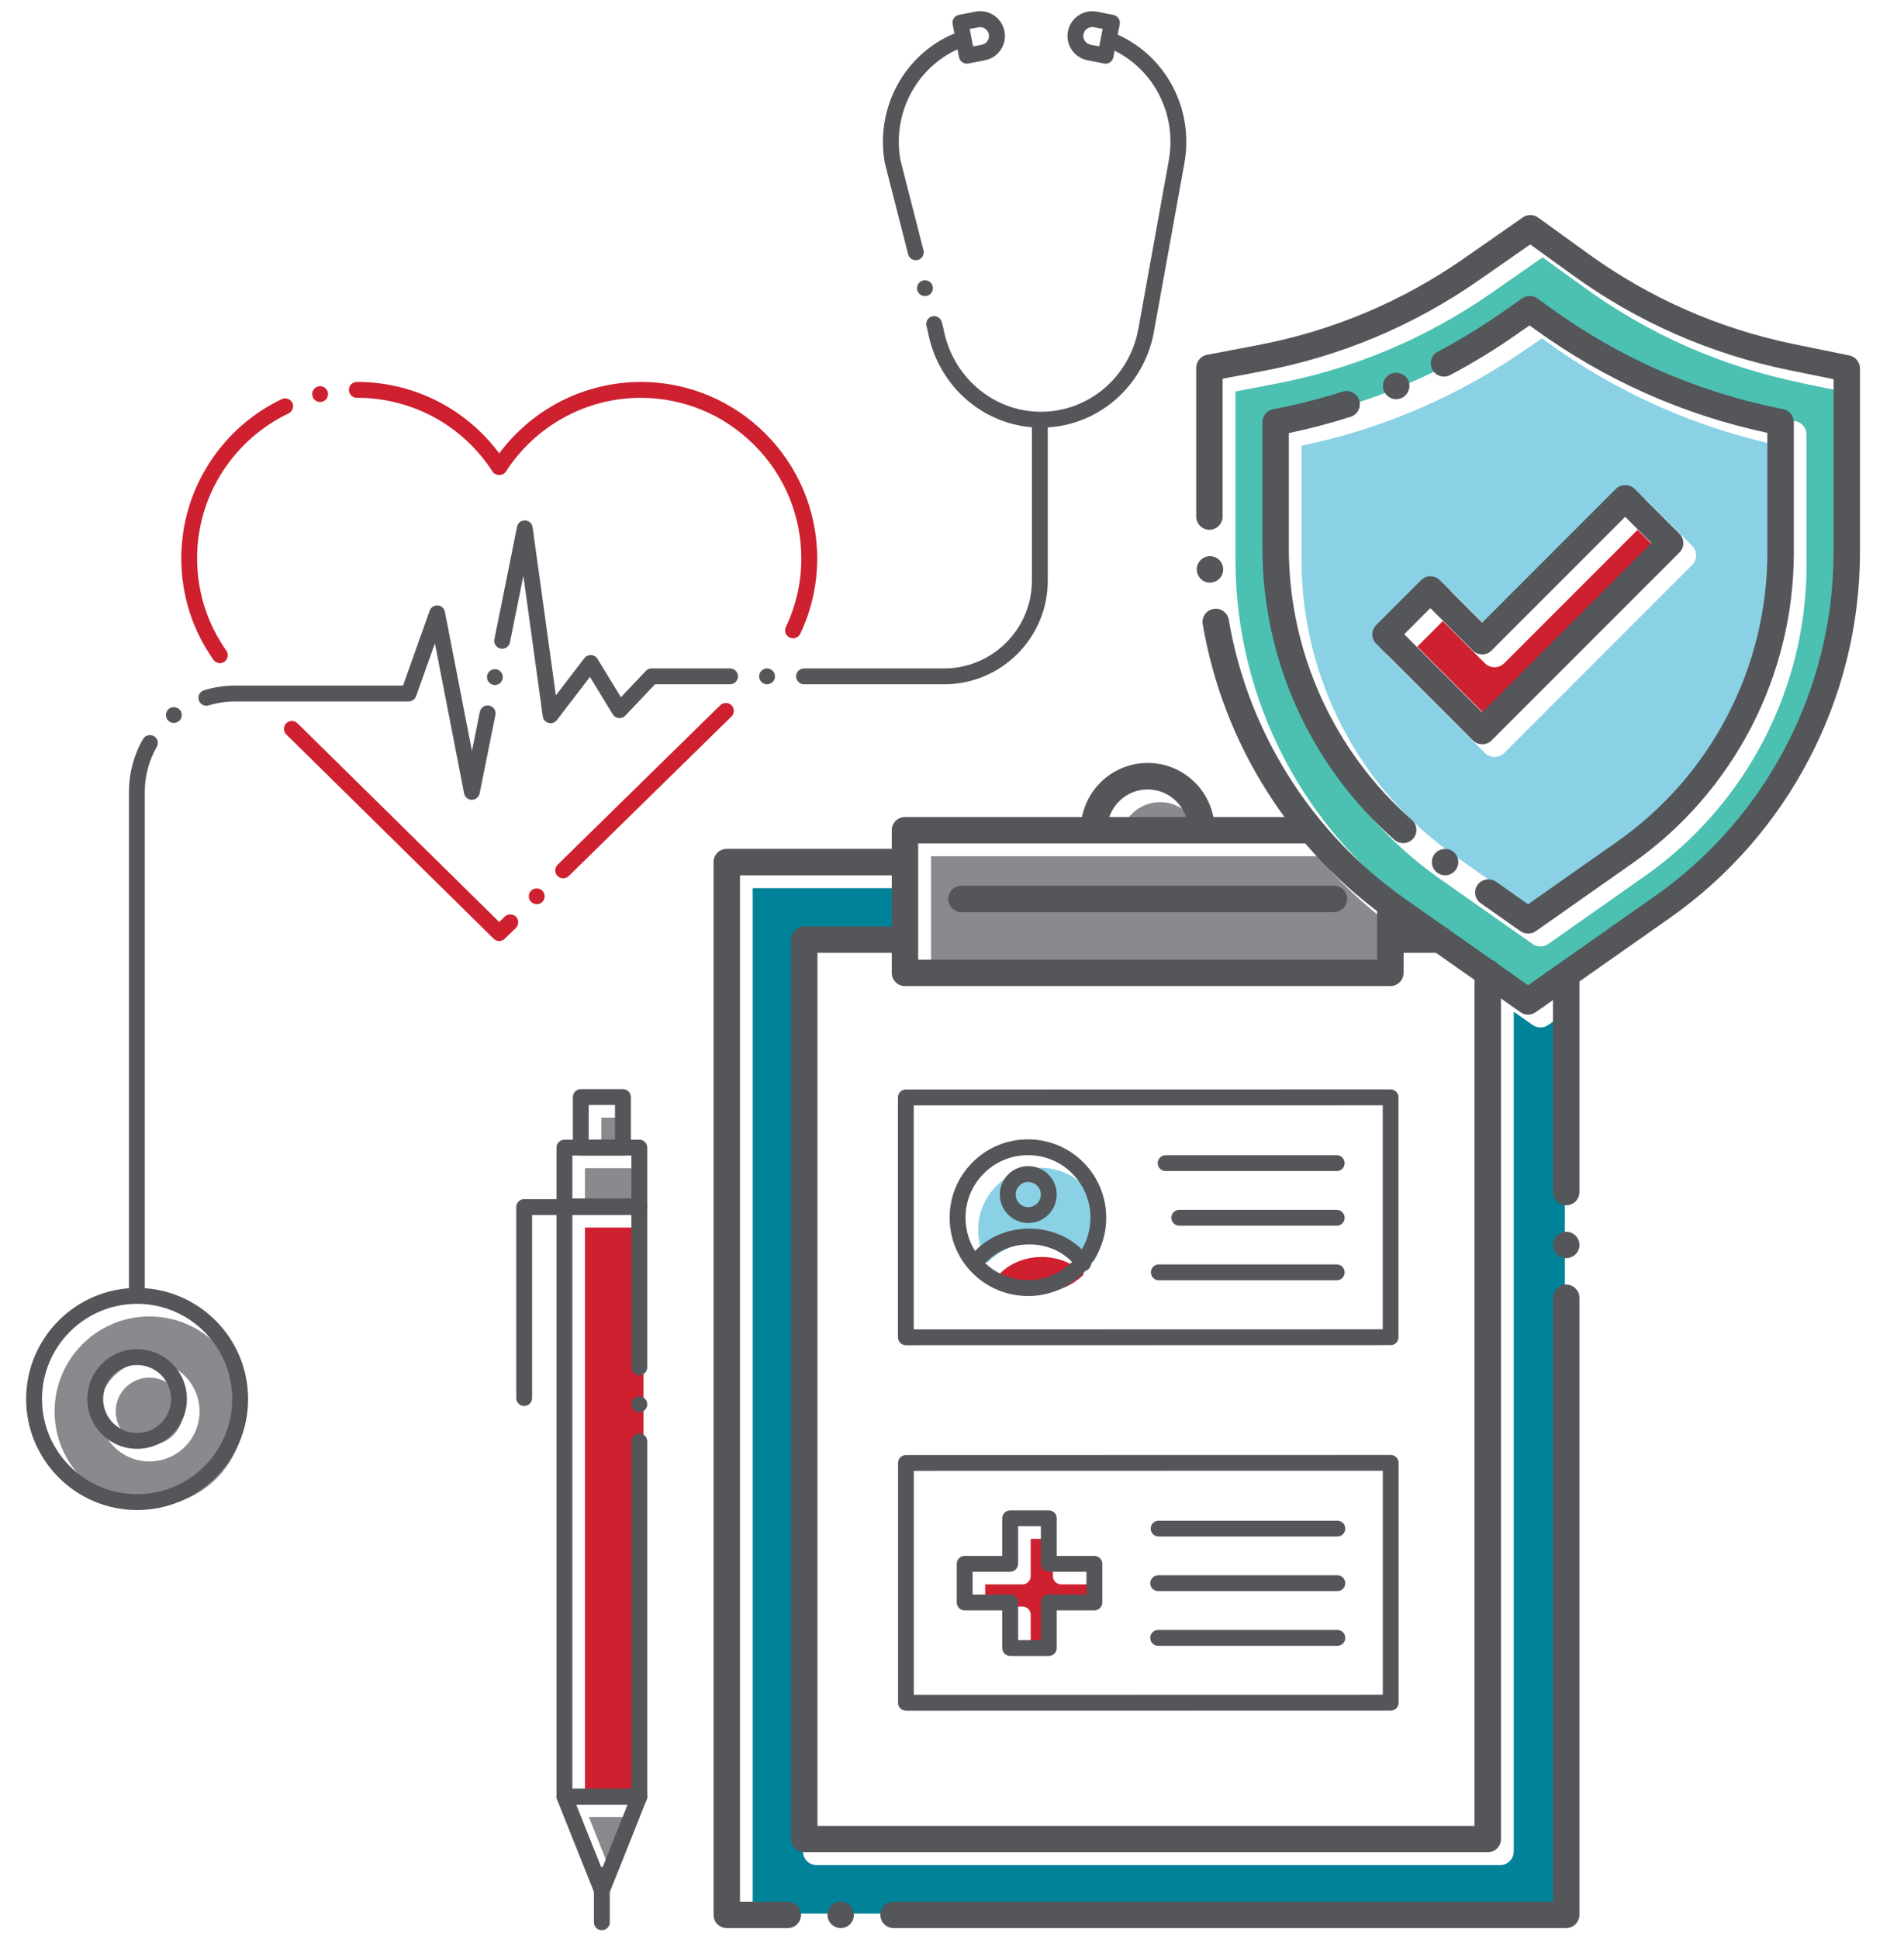 <?xml version="1.0" encoding="UTF-8"?>
<svg id="Layer_1_copy" data-name="Layer 1 copy" xmlns="http://www.w3.org/2000/svg" width="5in" height="5.09in" viewBox="0 0 360 366.78">
  <defs>
    <style>
      .cls-1 {
        fill: #4cc0b1;
      }

      .cls-2 {
        fill: #008299;
      }

      .cls-3 {
        fill: #8ad1e5;
      }

      .cls-4 {
        fill: #ce202f;
      }

      .cls-5 {
        fill: #888a8d;
      }

      .cls-6 {
        fill: #54565a;
      }
    </style>
  </defs>
  <g>
    <path class="cls-5" d="M28.13,260.59c-3.52,0-6.38,2.86-6.38,6.38s2.86,6.37,6.38,6.37,6.38-2.86,6.38-6.37-2.86-6.38-6.38-6.38Z"/>
    <path class="cls-5" d="M28.13,249.02c-9.9,0-17.95,8.05-17.95,17.96s8.05,17.95,17.95,17.95,17.95-8.05,17.95-17.95-8.05-17.96-17.95-17.96ZM28.13,276.45c-5.23,0-9.48-4.25-9.48-9.47s4.25-9.48,9.48-9.48,9.48,4.25,9.48,9.48-4.25,9.47-9.48,9.47Z"/>
    <path class="cls-4" d="M188.71,241.29c1.99-2.22,4.98-3.52,8.23-3.52s6.05,1.21,8.03,3.29c-2.21,2.18-5.14,3.38-8.26,3.38s-5.82-1.12-8-3.15Z"/>
    <path class="cls-3" d="M188.38,224.34c2.22-2.22,5.18-3.45,8.33-3.45s6.1,1.23,8.33,3.45c3.86,3.86,4.46,9.74,1.83,14.25-2.54-2.48-6.09-3.92-9.93-3.92s-7.66,1.55-10.22,4.21c-1.15-1.85-1.78-3.98-1.78-6.21,0-3.15,1.23-6.1,3.45-8.33Z"/>
    <path class="cls-4" d="M207.72,303.9h-7.07c-.86,0-1.55.69-1.55,1.55v7.07h-4.21v-7.07c0-.86-.69-1.55-1.55-1.55h-7.06v-4.2h7.06c.86,0,1.55-.69,1.55-1.55v-7.06h4.21v7.06c0,.86.69,1.55,1.55,1.55h7.07v4.2Z"/>
    <polygon class="cls-5" points="110.55 220.97 112.09 220.97 120.07 220.97 121.61 220.97 121.61 229 110.55 229 110.55 220.97"/>
    <rect class="cls-4" x="110.55" y="232.21" width="11.06" height="108.42"/>
    <rect class="cls-5" x="113.64" y="211.41" width="4.88" height="6.45"/>
    <path class="cls-5" d="M116.2,355.42s-.08-.01-.12-.01-.08,0-.12.01l-4.67-11.69h9.59l-4.67,11.69Z"/>
    <path class="cls-5" d="M262.7,174.72c-5-3.78-9.52-8.07-13.52-12.75h-73.15v21.81h86.68v-9.06Z"/>
    <path class="cls-5" d="M219.37,151.74c-3.27,0-6.08,2.08-7.14,5.06h14.29c-1.06-2.98-3.88-5.06-7.14-5.06Z"/>
    <path class="cls-1" d="M340.6,72.4c-14.85-3.05-28.61-9.09-40.89-17.97l-7.95-5.75-9.69,6.75c-12.44,8.66-26.33,14.47-41.27,17.25l-7.16,1.37v31.86c0,26.39,12.89,51.21,34.49,66.39l7.95,5.59c.08.05.15.1.22.16l8.37,5.88c.38.15.71.39.98.69l5.71,4.01,23.93-16.81c21.16-14.87,33.79-39.18,33.79-65.04v-32.62l-8.47-1.73ZM341.71,106.86c0,23.39-11.43,45.38-30.56,58.83l-18.31,12.87c-.45.31-.97.47-1.49.47s-1.04-.16-1.49-.47l-17.62-12.38c-19.57-13.75-31.26-36.24-31.26-60.16v-23.81c0-1.24.88-2.31,2.1-2.54,15.51-2.96,29.96-9.03,42.92-18.06l4.17-2.9c.9-.63,2.1-.62,2.99.03l2.51,1.82c12.93,9.35,27.41,15.71,43.03,18.92l.93.19c1.2.25,2.06,1.3,2.06,2.53v24.67Z"/>
    <path class="cls-2" d="M291.35,194.35c-.52,0-1.04-.16-1.49-.47l-3.56-2.5v158.84c0,1.43-1.16,2.58-2.58,2.58h-129.34c-1.43,0-2.58-1.16-2.58-2.58v-170.14c0-1.43,1.16-2.58,2.58-2.58h16.47v-9.5h-28.56v193.98h153.68v-170.3l-3.14,2.21c-.45.31-.96.47-1.48.47Z"/>
    <path class="cls-4" d="M284.49,125.46c-1.01,1.01-2.64,1.01-3.65,0l-7.97-7.97-4.83,4.84,14.63,14.63,31.9-31.9-4.84-4.84-25.24,25.24Z"/>
    <path class="cls-3" d="M292.65,64.73l-1.03-.74-2.66,1.85c-12.98,9.04-27.37,15.25-42.81,18.47v21.69c0,22.24,10.86,43.15,29.06,55.93l16.13,11.34,16.83-11.82c17.76-12.48,28.37-32.89,28.37-54.6v-22.57c-15.92-3.42-30.68-10-43.89-19.55ZM320.05,106.88l-35.55,35.55c-.5.5-1.17.76-1.83.76s-1.32-.25-1.83-.76l-18.29-18.28c-1.01-1.01-1.01-2.64,0-3.65l8.49-8.49c1.01-1.01,2.64-1.01,3.65,0l7.97,7.97,25.24-25.24c1.01-1.01,2.64-1.01,3.65,0l8.49,8.49c.48.48.76,1.14.76,1.83s-.27,1.34-.76,1.83Z"/>
  </g>
  <g>
    <path class="cls-4" d="M94.32,178c-.4,0-.77-.15-1.05-.43l-39.24-38.64c-.28-.28-.44-.65-.44-1.05,0-.4.15-.78.43-1.07.56-.57,1.55-.58,2.12,0l38.18,37.6,1.05-1.03c.57-.55,1.56-.54,2.12.02.58.6.57,1.55-.02,2.13l-2.1,2.05c-.28.28-.66.43-1.05.43ZM101.42,171.04c-.41,0-.79-.16-1.07-.45-.28-.28-.44-.66-.43-1.06,0-.4.16-.78.45-1.06.57-.56,1.56-.55,2.12.03.28.28.43.66.43,1.06,0,.4-.17.77-.45,1.06-.29.27-.66.42-1.05.42ZM106.42,166.14c-.41,0-.79-.16-1.08-.45-.57-.59-.56-1.54.03-2.12l30.79-30.18c.57-.56,1.56-.55,2.12.02.58.59.57,1.55-.02,2.13l-30.79,30.18c-.29.27-.66.42-1.05.42Z"/>
    <path class="cls-4" d="M41.47,125.44c-.49,0-.95-.23-1.23-.63-3.98-5.64-6.09-12.27-6.08-19.19,0-6.42,1.83-12.65,5.3-18.03,3.37-5.23,8.11-9.42,13.71-12.09h0c.73-.36,1.66-.02,2.01.7.35.74.03,1.64-.71,2-5.11,2.44-9.43,6.25-12.5,11.01-3.16,4.9-4.82,10.57-4.82,16.41,0,6.29,1.91,12.33,5.53,17.46.23.33.32.73.25,1.12-.07.39-.28.74-.61.97-.26.18-.56.27-.86.27ZM149.92,120.74c-.22,0-.44-.05-.64-.15-.37-.17-.64-.47-.77-.85-.14-.38-.12-.78.06-1.15,1.93-4.06,2.92-8.43,2.92-12.97-.02-8.1-3.18-15.72-8.92-21.45-5.73-5.74-13.35-8.9-21.45-8.92-5.07,0-10.1,1.29-14.56,3.73-4.44,2.44-8.24,5.97-10.98,10.23-.55.86-1.96.86-2.52,0-2.74-4.26-6.53-7.79-10.97-10.23-4.46-2.44-9.5-3.73-14.56-3.73h-.16c-.83,0-1.5-.67-1.5-1.49,0-.83.66-1.51,1.49-1.51h.16c5.21,0,10.42,1.25,15.07,3.61,4.61,2.34,8.66,5.76,11.73,9.9,3.07-4.14,7.13-7.56,11.73-9.9,4.65-2.36,9.86-3.61,15.07-3.61,18.4,0,33.36,14.97,33.37,33.37,0,4.98-1.08,9.79-3.21,14.27-.25.51-.78.85-1.36.85ZM60.43,76.05c-.7,0-1.31-.49-1.46-1.17-.09-.39-.03-.79.19-1.13.21-.34.54-.57.93-.66h0c.81-.19,1.62.33,1.8,1.12.09.39.02.79-.19,1.13-.22.34-.55.58-.94.67-.11.02-.22.04-.33.04Z"/>
    <path class="cls-6" d="M196.83,80.89h0c-10.45,0-19.45-7.63-21.39-18.14l-.27-1.09c-.21-.8.28-1.62,1.08-1.82.8-.2,1.62.29,1.82,1.08l.31,1.21c1.66,9.13,9.42,15.76,18.45,15.76s16.79-6.59,18.43-15.67l5.77-31.91c.2-1.15.31-2.32.31-3.49,0-7.65-4.45-14.55-11.32-17.58-.37-.16-.65-.45-.8-.83-.14-.37-.13-.78.03-1.14.32-.74,1.24-1.1,1.98-.77,7.96,3.51,13.11,11.49,13.11,20.32,0,1.35-.12,2.7-.36,4.03l-5.77,31.9c-1.89,10.51-10.89,18.14-21.38,18.14ZM174.89,56.01c-.69,0-1.29-.46-1.46-1.13-.2-.8.28-1.62,1.09-1.82.79-.21,1.62.29,1.82,1.08.1.39.04.79-.16,1.13-.21.35-.53.59-.92.69-.12.03-.25.05-.37.05ZM173.15,49.23c-.68,0-1.28-.47-1.45-1.13l-4.41-17.25c-.24-1.33-.36-2.68-.36-4.02,0-8.84,5.15-16.82,13.12-20.33.74-.33,1.65.03,1.97.77.17.36.18.77.03,1.15-.15.37-.43.66-.79.82-6.88,3.03-11.33,9.94-11.33,17.59,0,1.13.1,2.27.3,3.4l4.38,17.13c.1.38.04.79-.17,1.13-.2.35-.53.59-.92.69-.12.03-.24.05-.37.05Z"/>
    <path class="cls-6" d="M25.74,245.6c-.82,0-1.49-.68-1.49-1.5v-94.3c0-3.52.92-6.98,2.67-10.01.4-.69,1.35-.96,2.05-.55.34.2.59.52.7.91.1.38.05.79-.15,1.14-1.49,2.57-2.27,5.52-2.27,8.51v94.3c0,.82-.68,1.5-1.51,1.5ZM89.14,151.29h0c-.72,0-1.34-.51-1.47-1.22l-5.52-28.38-3.56,10c-.21.59-.78.99-1.41.99h-32.82c-1.71,0-3.4.26-5.02.75-.79.24-1.64-.21-1.87-.99-.12-.38-.08-.79.1-1.14.19-.36.51-.62.89-.73,1.9-.59,3.89-.89,5.9-.89h31.76l5.04-14.16c.22-.63.84-1.05,1.53-1,.67.05,1.23.55,1.35,1.21l5.12,26.33,1.49-7.41c.16-.8.97-1.35,1.77-1.18.39.08.73.31.96.64.22.34.3.74.22,1.13l-2.99,14.84c-.14.7-.76,1.21-1.47,1.21ZM104.05,136.8c-.13,0-.26-.02-.39-.05-.58-.16-1.02-.64-1.1-1.25l-3.67-26.58-2.54,12.59c-.16.8-.96,1.34-1.76,1.18-.39-.08-.73-.31-.96-.64-.22-.33-.3-.74-.22-1.13l4.28-21.27c.14-.72.74-1.22,1.52-1.21.73.03,1.34.57,1.43,1.3l4.4,31.8,5.4-7.05c.3-.39.78-.6,1.27-.58.5.02.94.29,1.2.71l4.44,7.27,4.72-4.99c.28-.29.67-.46,1.09-.46h14.84c.83,0,1.5.67,1.5,1.5s-.67,1.5-1.5,1.5h-14.2l-5.62,5.93c-.32.34-.79.51-1.25.47-.46-.05-.89-.32-1.13-.72l-4.31-7.07-6.26,8.16c-.28.38-.71.59-1.18.59ZM32.75,136.76c-.46,0-.88-.21-1.17-.57-.25-.31-.36-.7-.32-1.1.04-.4.24-.75.55-1.01.63-.5,1.61-.38,2.11.24.25.31.37.7.32,1.1-.04.4-.24.75-.54,1-.01,0-.01,0-.01,0-.27.21-.6.33-.94.33ZM93.5,129.58c-.09,0-.19,0-.29-.03-.81-.16-1.34-.96-1.18-1.77.16-.79.97-1.34,1.77-1.17.81.16,1.34.96,1.17,1.77-.14.69-.76,1.2-1.47,1.2ZM178.55,129.44h-26.55c-.83,0-1.5-.68-1.5-1.5s.67-1.5,1.5-1.5h26.55c9.12-.02,16.55-7.46,16.57-16.58v-29.14c0-.83.67-1.5,1.5-1.5s1.5.67,1.5,1.5v29.14c0,10.79-8.78,19.57-19.57,19.58ZM145,129.44c-.83,0-1.5-.68-1.5-1.5s.67-1.5,1.5-1.5,1.5.67,1.5,1.5-.67,1.5-1.5,1.5Z"/>
    <path class="cls-6" d="M209.05,12.04c-.1,0-.19,0-.29-.03l-3.12-.61c-1.23-.24-2.29-.94-2.99-1.98-.7-1.04-.95-2.29-.71-3.51.43-2.19,2.36-3.79,4.6-3.79.3,0,.6.03.89.09l3.12.61c.81.16,1.34.95,1.19,1.76l-1.21,6.25c-.08.39-.3.73-.63.96-.25.17-.54.26-.84.26ZM206.53,5.12c-.8,0-1.5.57-1.65,1.36-.09.44,0,.89.26,1.26.26.38.63.62,1.07.71l1.65.32.64-3.31-1.65-.32c-.11-.02-.21-.03-.32-.03Z"/>
    <path class="cls-6" d="M182.8,12.04c-.3,0-.59-.09-.84-.26-.33-.22-.56-.57-.63-.96l-1.21-6.25c-.16-.81.37-1.6,1.19-1.76l3.13-.61s0,0,0,0c2.53-.49,5,1.17,5.49,3.71.24,1.23-.01,2.47-.71,3.51-.7,1.04-1.76,1.74-2.99,1.98l-3.12.61c-.09.02-.19.03-.29.03ZM183.35,5.47l.64,3.31,1.65-.32c.44-.09.82-.34,1.07-.71.25-.37.34-.82.26-1.26-.18-.91-1.06-1.51-1.97-1.33l-1.65.32Z"/>
    <path class="cls-6" d="M25.8,285.64c-11.58,0-21-9.42-21-21s9.42-21.01,21-21.01,21,9.42,21,21.01-9.42,21-21,21ZM25.8,246.63c-9.93,0-18,8.08-18,18.01s8.08,18,18,18,18-8.08,18-18-8.08-18.01-18-18.01Z"/>
    <path class="cls-6" d="M25.8,274.06c-5.2,0-9.43-4.23-9.43-9.42s4.23-9.43,9.43-9.43,9.42,4.23,9.42,9.43-4.23,9.42-9.42,9.42ZM25.8,258.21c-3.54,0-6.43,2.88-6.43,6.43s2.88,6.42,6.43,6.42,6.42-2.88,6.42-6.42-2.88-6.43-6.42-6.43Z"/>
    <path class="cls-6" d="M252.27,172.54h-70.48c-1.38,0-2.5-1.12-2.5-2.5s1.12-2.5,2.5-2.5h70.48c1.38,0,2.5,1.12,2.5,2.5s-1.12,2.5-2.5,2.5Z"/>
    <path class="cls-6" d="M171.27,254.46c-.4,0-.78-.16-1.06-.44s-.44-.66-.44-1.06v-45.37c-.01-.83.66-1.5,1.49-1.5l91.73-.02c.83,0,1.5.67,1.5,1.5v45.37c.01.4-.15.78-.43,1.06s-.66.44-1.06.44l-91.73.02ZM172.76,209.1v42.37s88.75-.02,88.75-.02v-42.37s-88.75.02-88.75.02Z"/>
    <path class="cls-6" d="M171.29,323.6c-.83,0-1.5-.67-1.5-1.5v-45.36c-.01-.4.15-.78.43-1.06s.66-.44,1.06-.44l91.73-.02c.83,0,1.5.67,1.5,1.5v45.36c.01.4-.15.78-.43,1.06s-.66.44-1.06.44l-91.73.02ZM172.77,278.23v42.36s88.75-.02,88.75-.02v-42.36s-88.75.02-88.75.02Z"/>
    <path class="cls-6" d="M252.8,231.85h-29.79c-.83,0-1.5-.67-1.5-1.5s.67-1.5,1.5-1.5h29.79c.83,0,1.5.67,1.5,1.5s-.67,1.5-1.5,1.5Z"/>
    <path class="cls-6" d="M252.8,242.18h-33.67c-.83,0-1.5-.67-1.5-1.5s.67-1.5,1.5-1.5h33.67c.83,0,1.5.67,1.5,1.5s-.67,1.5-1.5,1.5Z"/>
    <path class="cls-6" d="M252.8,221.52h-32.37c-.83,0-1.5-.67-1.5-1.5s.67-1.5,1.5-1.5h32.37c.83,0,1.5.67,1.5,1.5s-.67,1.5-1.5,1.5Z"/>
    <path class="cls-6" d="M252.92,300.98h-33.91c-.83,0-1.5-.67-1.5-1.5s.67-1.5,1.5-1.5h33.91c.83,0,1.5.67,1.5,1.5s-.67,1.5-1.5,1.5Z"/>
    <path class="cls-6" d="M252.92,311.32h-33.91c-.83,0-1.5-.67-1.5-1.5s.67-1.5,1.5-1.5h33.91c.83,0,1.5.67,1.5,1.5s-.67,1.5-1.5,1.5Z"/>
    <path class="cls-6" d="M252.92,290.65h-33.82c-.83,0-1.5-.67-1.5-1.5s.67-1.5,1.5-1.5h33.82c.83,0,1.5.67,1.5,1.5s-.67,1.5-1.5,1.5Z"/>
    <path class="cls-6" d="M194.37,245.15c-3.96,0-7.69-1.54-10.48-4.33-2.8-2.8-4.34-6.52-4.34-10.48s1.54-7.68,4.34-10.48c2.8-2.8,6.52-4.34,10.48-4.34s7.68,1.54,10.48,4.34c5.78,5.78,5.78,15.19,0,20.97-2.8,2.79-6.52,4.33-10.48,4.33ZM194.38,218.51c-3.16,0-6.13,1.23-8.36,3.46-2.23,2.23-3.46,5.2-3.46,8.36s1.23,6.13,3.46,8.36c2.23,2.23,5.2,3.46,8.36,3.46s6.13-1.23,8.36-3.46c4.61-4.61,4.61-12.11,0-16.72-2.23-2.23-5.2-3.46-8.36-3.46Z"/>
    <path class="cls-6" d="M194.43,231.34c-2.96,0-5.38-2.41-5.38-5.38s2.41-5.38,5.38-5.38,5.38,2.41,5.38,5.38-2.41,5.38-5.38,5.38ZM194.43,223.58c-1.31,0-2.38,1.07-2.38,2.38s1.07,2.38,2.38,2.38,2.38-1.07,2.38-2.38-1.07-2.38-2.38-2.38Z"/>
    <path class="cls-6" d="M198.32,313.24h-7.31c-.83,0-1.5-.67-1.5-1.5v-7.12h-7.11c-.83,0-1.5-.67-1.5-1.5v-7.31c0-.83.67-1.5,1.5-1.5h7.11v-7.11c0-.83.67-1.5,1.5-1.5h7.31c.83,0,1.5.67,1.5,1.5v7.11h7.12c.83,0,1.5.67,1.5,1.5v7.31c0,.83-.67,1.5-1.5,1.5h-7.12v7.12c0,.83-.67,1.5-1.5,1.5ZM192.51,310.24h4.31v-7.12c0-.83.67-1.5,1.5-1.5h7.12v-4.31h-7.12c-.83,0-1.5-.67-1.5-1.5v-7.11h-4.31v7.11c0,.83-.67,1.5-1.5,1.5h-7.11v4.31h7.11c.83,0,1.5.67,1.5,1.5v7.12Z"/>
    <path class="cls-6" d="M99.04,265.96c-.83,0-1.5-.67-1.5-1.5v-36.13c0-.83.67-1.5,1.5-1.5h6.45c.83,0,1.5.67,1.5,1.5s-.67,1.5-1.5,1.5h-4.95v34.63c0,.83-.67,1.5-1.5,1.5Z"/>
    <path class="cls-6" d="M117.74,218.58h-7.98c-.83,0-1.5-.67-1.5-1.5v-9.56c0-.83.67-1.5,1.5-1.5h7.98c.83,0,1.5.67,1.5,1.5v9.56c0,.83-.67,1.5-1.5,1.5ZM111.25,215.58h4.98v-6.56h-4.98v6.56Z"/>
    <path class="cls-6" d="M120.83,341.34h-14.16c-.4,0-.79-.16-1.07-.43-.28-.29-.44-.67-.44-1.07v-111.51c0-.4.16-.78.44-1.06.28-.28.67-.44,1.07-.44h14.16c.39,0,.78.16,1.06.44.28.27.44.66.44,1.06v30.31c0,.83-.67,1.5-1.5,1.5s-1.5-.67-1.5-1.5v-28.81h-11.17v108.52h11.17v-65.71c0-.82.67-1.5,1.5-1.5s1.5.68,1.5,1.5v67.2c0,.4-.16.78-.44,1.07-.28.27-.67.43-1.06.43ZM120.83,267.14c-.83,0-1.5-.67-1.5-1.5s.67-1.5,1.5-1.5,1.5.67,1.5,1.5-.67,1.5-1.5,1.5Z"/>
    <path class="cls-6" d="M113.74,359.08h0c-.61,0-1.17-.37-1.39-.94l-7.08-17.73c-.18-.46-.13-.99.15-1.4.28-.41.74-.66,1.24-.66h14.17c.5,0,.96.25,1.24.66.28.41.33.94.15,1.4l-7.08,17.73c-.23.57-.78.94-1.39.94ZM108.88,341.34l4.87,12.19,4.87-12.19h-9.74Z"/>
    <path class="cls-6" d="M120.83,229.71h-14.17c-.83,0-1.5-.67-1.5-1.5v-11.13c0-.83.67-1.5,1.5-1.5h14.17c.83,0,1.5.67,1.5,1.5v11.13c0,.83-.67,1.5-1.5,1.5ZM108.16,226.71h11.17v-8.13h-11.17v8.13Z"/>
    <path class="cls-6" d="M296.22,364.72h-127.28c-1.37,0-2.5-1.13-2.5-2.51s1.13-2.49,2.5-2.49h124.79v-114.22c0-1.38,1.12-2.51,2.49-2.51s2.51,1.13,2.51,2.51v116.71c0,.66-.27,1.31-.74,1.77-.46.47-1.11.74-1.77.74ZM158.95,364.72c-1.38,0-2.51-1.13-2.51-2.51s1.13-2.49,2.51-2.49,2.49,1.12,2.49,2.49-1.12,2.51-2.49,2.51ZM148.94,364.72h-11.56c-.66,0-1.31-.27-1.77-.74-.47-.46-.73-1.11-.73-1.77v-199.14c0-.66.26-1.31.73-1.77.46-.47,1.11-.73,1.77-.73h33.28c1.38,0,2.5,1.12,2.5,2.5s-1.12,2.5-2.5,2.5h-30.78v194.15h9.06c1.38,0,2.5,1.12,2.5,2.49s-1.12,2.51-2.5,2.51ZM296.22,237.99c-1.37,0-2.49-1.12-2.49-2.49s1.12-2.5,2.49-2.5,2.51,1.12,2.51,2.5-1.13,2.49-2.51,2.49ZM296.22,228c-1.37,0-2.49-1.13-2.49-2.51v-39.53c0-1.38,1.12-2.51,2.49-2.51s2.51,1.13,2.51,2.51v39.53c0,1.38-1.13,2.51-2.51,2.51Z"/>
    <path class="cls-6" d="M206.91,158.45c-.09,0-.18,0-.28-.01-1.37-.15-2.36-1.38-2.21-2.76.71-6.47,6.13-11.36,12.61-11.36s11.9,4.88,12.61,11.36c.15,1.37-.84,2.61-2.21,2.76-1.38.14-2.61-.84-2.76-2.21-.43-3.93-3.72-6.9-7.64-6.9s-7.21,2.97-7.64,6.9c-.14,1.28-1.22,2.23-2.48,2.23Z"/>
    <path class="cls-6" d="M262.95,186.53h-91.85c-1.38,0-2.5-1.12-2.5-2.5v-26.98c0-1.38,1.12-2.5,2.5-2.5h75.78c1.38,0,2.5,1.12,2.5,2.5s-1.12,2.5-2.5,2.5h-73.28v21.98h86.85v-9.83c0-1.38,1.12-2.5,2.5-2.5s2.5,1.12,2.5,2.5v12.33c0,1.38-1.12,2.5-2.5,2.5Z"/>
    <path class="cls-6" d="M272.39,180.23h-9.3c-1.38,0-2.5-1.12-2.5-2.5s1.12-2.5,2.5-2.5h9.3c1.38,0,2.5,1.12,2.5,2.5s-1.12,2.5-2.5,2.5Z"/>
    <path class="cls-6" d="M281.38,350.38h-129.34c-1.38,0-2.5-1.12-2.5-2.5v-170.15c0-1.38,1.12-2.5,2.5-2.5h18.63c1.38,0,2.5,1.12,2.5,2.5s-1.12,2.5-2.5,2.5h-16.13v165.15h124.34v-161.41c0-1.38,1.12-2.5,2.5-2.5s2.5,1.12,2.5,2.5v163.91c0,1.38-1.12,2.5-2.5,2.5Z"/>
    <path class="cls-6" d="M289.01,191.93c-.51,0-1.01-.16-1.43-.46l-24.71-17.35c-9.39-6.6-17.26-14.88-23.38-24.6-6.08-9.65-10.13-20.24-12.05-31.46-.23-1.36.69-2.65,2.05-2.88,1.35-.23,2.65.69,2.88,2.04,1.81,10.57,5.63,20.54,11.35,29.63,5.77,9.16,13.18,16.96,22.02,23.18l23.27,16.34,23.98-16.84c21.18-14.88,33.83-39.22,33.83-65.11v-32.69l-8.54-1.74c-14.84-3.05-28.59-9.09-40.86-17.97l-8-5.78-9.74,6.78c-12.43,8.66-26.3,14.46-41.22,17.24l-7.25,1.38v26.07c0,1.38-1.12,2.5-2.5,2.5s-2.5-1.12-2.5-2.5v-28.13c0-1.2.86-2.23,2.03-2.46l9.29-1.77c14.23-2.66,27.45-8.19,39.3-16.43l11.19-7.8c.86-.6,2.05-.59,2.89.03l9.44,6.82c11.7,8.46,24.8,14.21,38.94,17.12l10.53,2.15c1.16.24,2,1.27,2,2.45v34.73c-.01,27.52-13.45,53.39-35.96,69.2l-25.41,17.85c-.42.3-.92.46-1.44.46ZM228.81,110.21c-1.33,0-2.42-1.05-2.49-2.38-.07-1.37,1-2.55,2.37-2.62,1.41-.06,2.56,1,2.62,2.37.04.67-.19,1.31-.64,1.81-.45.49-1.06.78-1.73.81-.04,0-.09,0-.13,0Z"/>
    <path class="cls-6" d="M289.02,176.6c-.52,0-1.02-.15-1.44-.45l-7.52-5.29c-.55-.38-.92-.95-1.03-1.61-.12-.66.03-1.32.42-1.87.76-1.09,2.39-1.38,3.48-.61l6.08,4.28,16.88-11.86c17.79-12.49,28.4-32.93,28.4-54.67v-22.64c-15.92-3.41-30.7-9.99-43.93-19.55l-1.07-.78-2.71,1.89c-3.96,2.76-8.11,5.29-12.32,7.51h0c-.36.19-.76.29-1.16.29-.93,0-1.78-.51-2.21-1.34-.31-.59-.37-1.26-.18-1.9.2-.64.63-1.16,1.23-1.47,4.03-2.14,8-4.55,11.79-7.19l4.17-2.9c.86-.6,2.04-.59,2.89.02l2.51,1.82c12.95,9.36,27.44,15.73,43.07,18.93l.94.19c1.15.24,1.99,1.27,1.99,2.45v24.67c0,23.36-11.41,45.33-30.52,58.76l-18.32,12.87c-.42.3-.92.45-1.43.45ZM273.31,165.57c-.52,0-1.01-.16-1.44-.46-.55-.38-.91-.96-1.02-1.61-.12-.66.03-1.32.41-1.87.77-1.09,2.39-1.38,3.49-.61,1.12.79,1.4,2.36.6,3.48-.46.67-1.23,1.07-2.04,1.07ZM265.38,159.49c-.61,0-1.2-.22-1.65-.62-15.88-13.95-24.99-34.07-24.99-55.19v-23.81c0-1.2.85-2.24,2.03-2.46,4.46-.85,8.88-1.97,13.14-3.33,1.31-.42,2.73.34,3.15,1.62.2.64.14,1.32-.17,1.91-.3.59-.82,1.03-1.46,1.23-3.81,1.22-7.74,2.25-11.69,3.08v21.76c0,19.68,8.48,38.43,23.29,51.43.5.44.8,1.05.84,1.72.05.66-.17,1.31-.61,1.81-.48.54-1.17.85-1.88.85ZM264.05,75.51c-1.01,0-1.91-.6-2.3-1.53-.54-1.27.06-2.74,1.33-3.28h.02c1.24-.52,2.74.11,3.26,1.34.26.62.26,1.3,0,1.91-.26.62-.73,1.11-1.35,1.36-.31.13-.64.2-.97.2Z"/>
    <path class="cls-6" d="M280.33,140.78c-.64,0-1.28-.24-1.77-.73l-18.29-18.28c-.98-.98-.98-2.56,0-3.54l8.49-8.49c.98-.98,2.56-.98,3.54,0l8.03,8.03,25.3-25.3c.94-.94,2.6-.94,3.54,0l8.49,8.49c.47.47.73,1.1.73,1.77s-.26,1.3-.73,1.77l-35.55,35.55c-.49.49-1.13.73-1.77.73ZM265.58,119.99l14.75,14.75,32.02-32.02-4.96-4.96-25.3,25.3c-.98.98-2.56.98-3.54,0l-8.03-8.03-4.95,4.95Z"/>
    <path class="cls-6" d="M204.83,240.45c-.47,0-.94-.22-1.23-.64-1.93-2.77-5.29-4.42-8.99-4.42s-7.01,1.64-8.96,4.38c-.48.68-1.42.83-2.09.36-.68-.48-.84-1.42-.36-2.09,2.51-3.53,6.77-5.64,11.41-5.64s8.96,2.13,11.45,5.7c.47.68.31,1.61-.37,2.09-.26.18-.56.27-.86.27Z"/>
    <path class="cls-6" d="M113.74,365.12c-.83,0-1.5-.67-1.5-1.5v-8.99c0-.83.67-1.5,1.5-1.5s1.5.67,1.5,1.5v8.99c0,.83-.67,1.5-1.5,1.5Z"/>
  </g>
</svg>